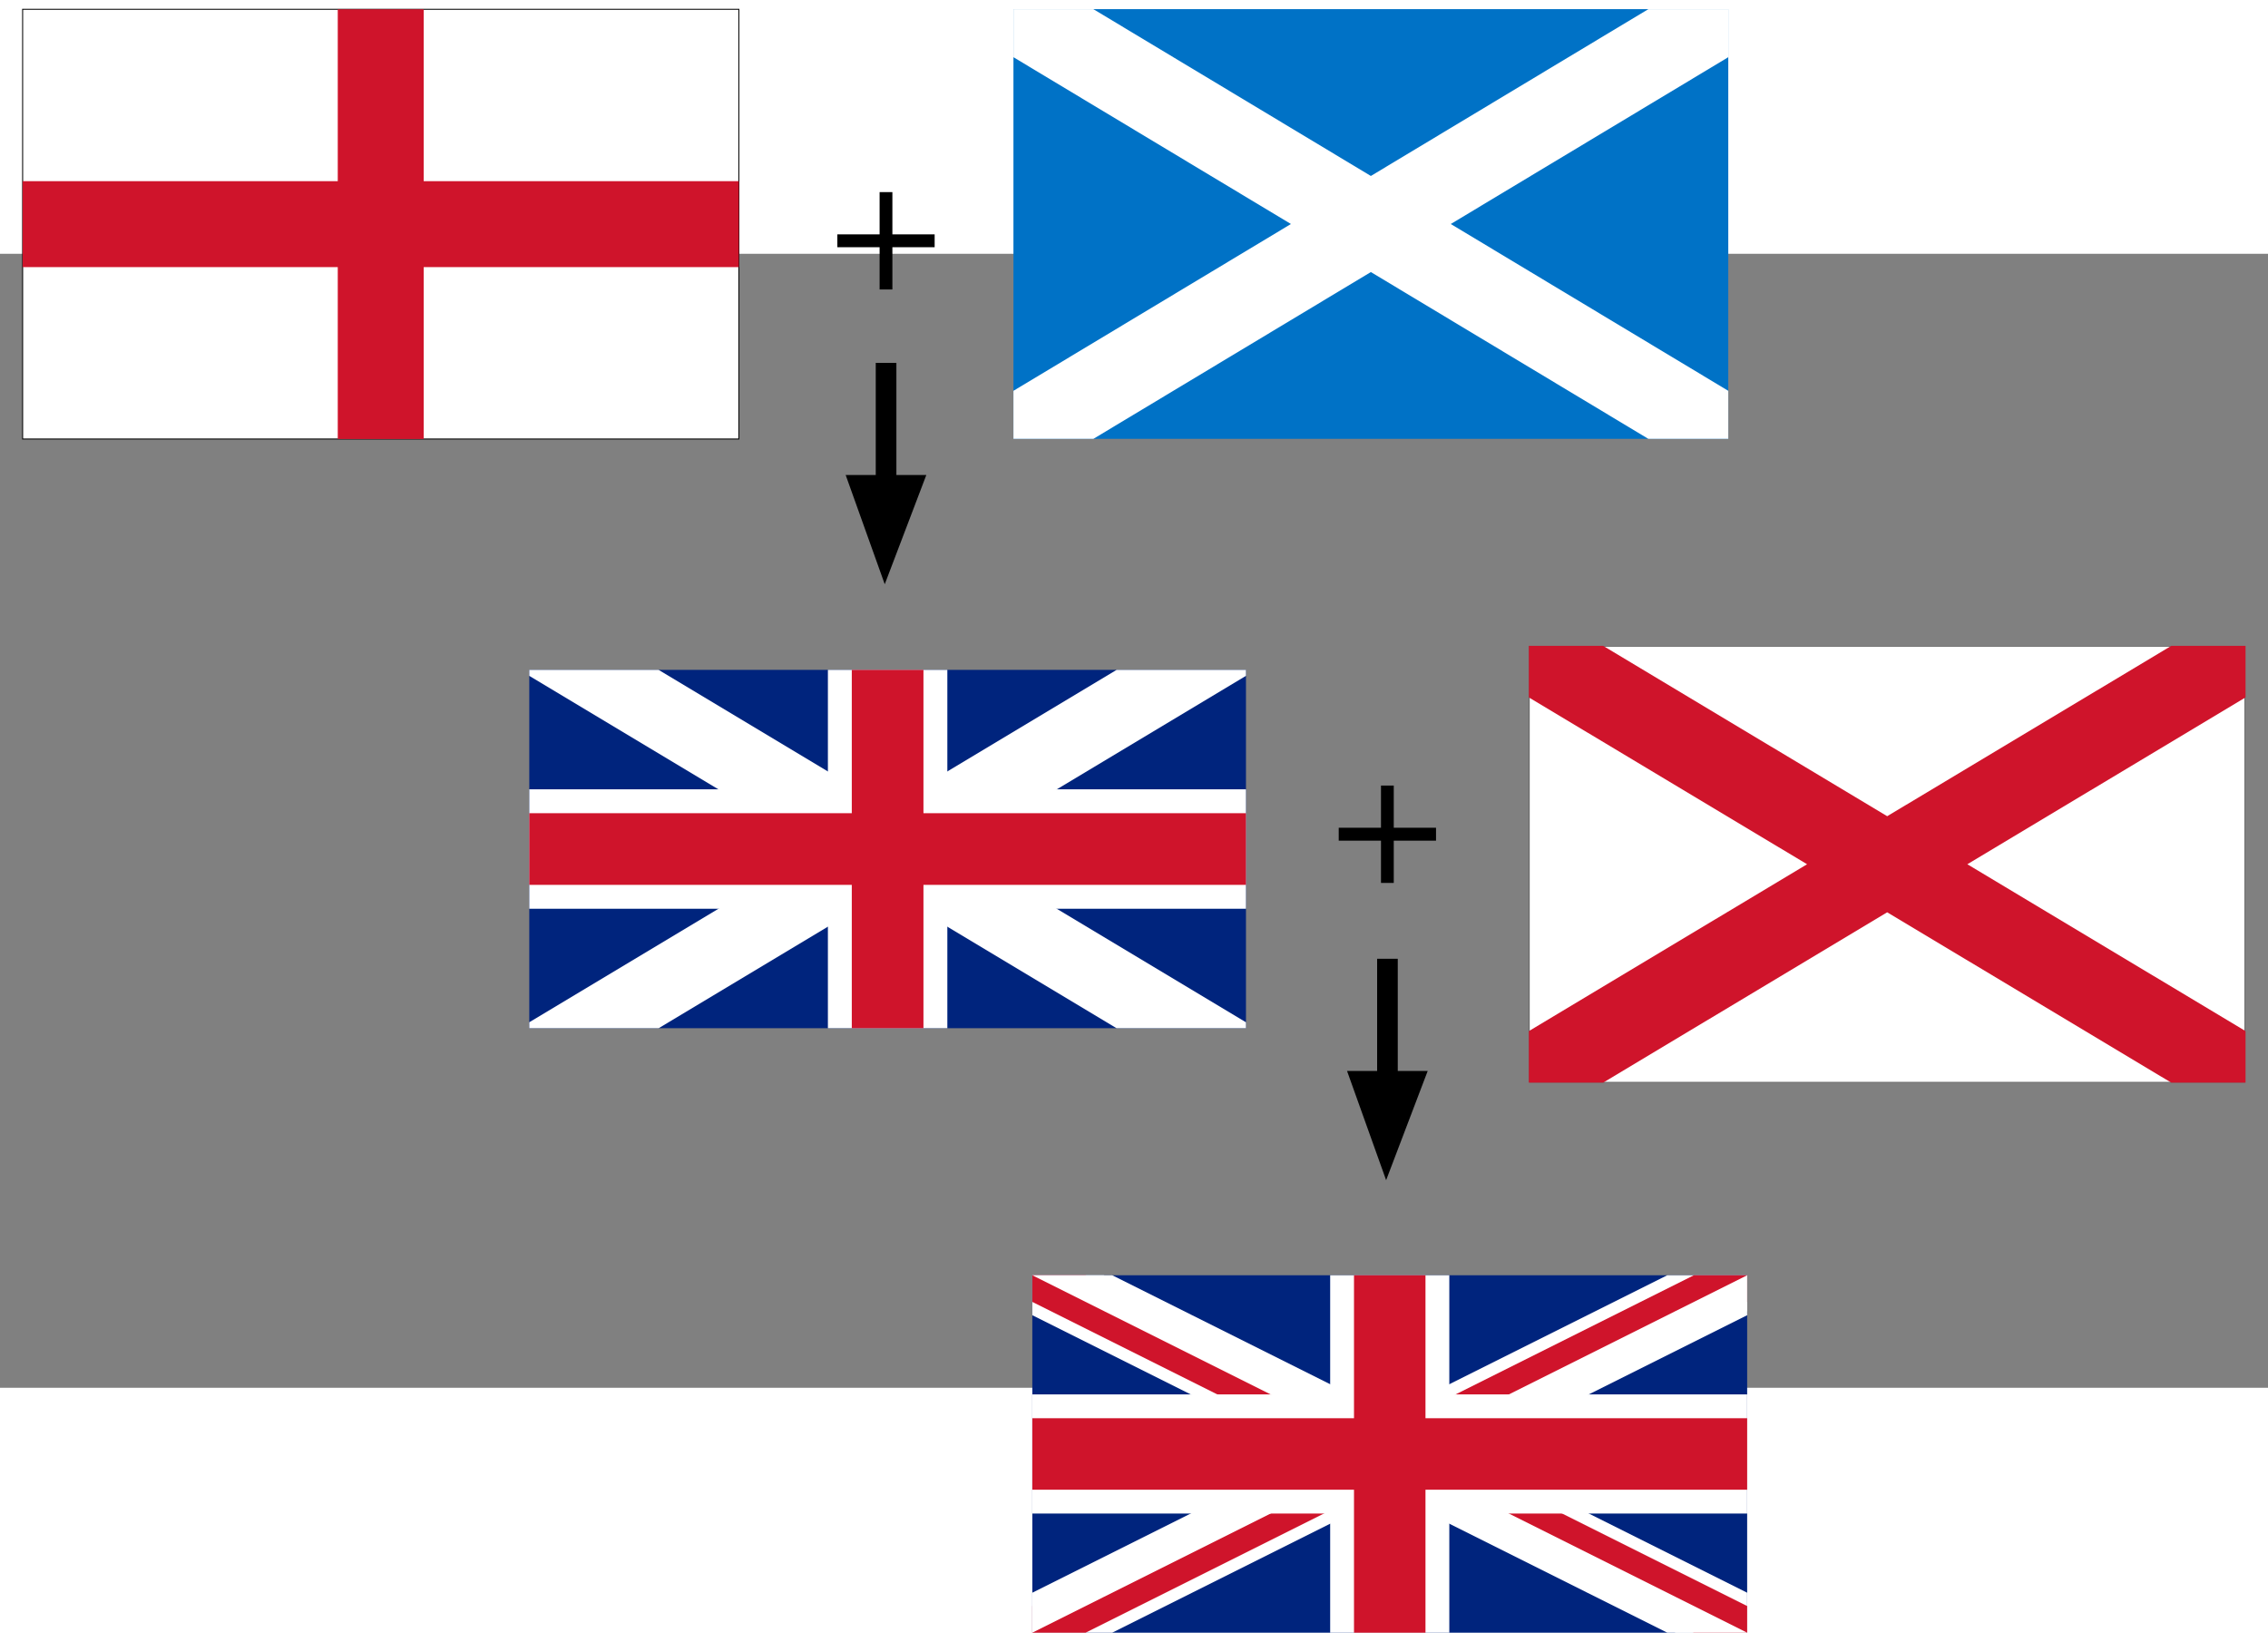 <?xml version="1.0" encoding="UTF-8" standalone="no"?>
<!-- Created with Inkscape (http://www.inkscape.org/) -->
<svg
   xmlns:dc="http://purl.org/dc/elements/1.1/"
   xmlns:cc="http://web.resource.org/cc/"
   xmlns:rdf="http://www.w3.org/1999/02/22-rdf-syntax-ns#"
   xmlns:svg="http://www.w3.org/2000/svg"
   xmlns="http://www.w3.org/2000/svg"
   xmlns:sodipodi="http://sodipodi.sourceforge.net/DTD/sodipodi-0.dtd"
   xmlns:inkscape="http://www.inkscape.org/namespaces/inkscape"
   version="1.0"
   width="525"
   height="380"
   viewBox="-15 -7.5 30 15"
   id="Union Jack"
   sodipodi:version="0.32"
   inkscape:version="0.45.1"
   sodipodi:docname="Flags_of_the_Union_Jack.svg"
   inkscape:output_extension="org.inkscape.output.svg.inkscape"
   sodipodi:docbase="X:\Crap\Desktop">
  <rect x="-15" y="-7.5" width="30" height="15" fill="#808080" stroke="none"/>
  <sodipodi:namedview
     inkscape:window-height="781"
     inkscape:window-width="1056"
     inkscape:pageshadow="2"
     inkscape:pageopacity="0.0"
     guidetolerance="10.0"
     gridtolerance="10.0"
     objecttolerance="10.0"
     borderopacity="1.0"
     bordercolor="#666666"
     pagecolor="#ffffff"
     id="base"
     inkscape:zoom="0.99473684"
     inkscape:cx="330.08306"
     inkscape:cy="144.33505"
     inkscape:window-x="101"
     inkscape:window-y="-4"
     inkscape:current-layer="Union Jack" />
  <defs
     id="defs2677">
    <clipPath
       id="border">
      <rect
         width="30"
         height="15"
         x="-15"
         y="-7.5"
         id="rect2680" />
    </clipPath>
    <comment
       id="comment2346">I think the above two lines give the simplest way to make the diagonals</comment>
    <clipPath
       clipPathUnits="userSpaceOnUse"
       id="clipPath3338">
      <rect
         id="rect3340"
         style="fill:#ffffff;stroke:#000000;stroke-width:0.33;stroke-miterlimit:4;stroke-dasharray:none;stroke-opacity:1"
         y="0"
         x="0"
         height="436"
         width="715"
         transform="matrix(4.1958042e-2,0,0,3.4965024e-2,-15,-7.622)" />
    </clipPath>
    <clipPath
       clipPathUnits="userSpaceOnUse"
       id="clipPath3342">
      <rect
         id="rect3344"
         style="fill:#ffffff;stroke:#000000;stroke-width:0.013;stroke-miterlimit:4;stroke-dasharray:none;stroke-opacity:1"
         y="0"
         x="0"
         height="436"
         width="715" />
    </clipPath>
  </defs>
  <g
     id="g2883"
     transform="matrix(1.203,0,0,1.203,15.305,4.231)">
    <g
       id="g9713"
       clip-path="url(#border)"
       transform="matrix(0.262,0,0,0.315,-10.118,-10.079)">
      <circle
         sodipodi:ry="20"
         sodipodi:rx="20"
         sodipodi:cy="0"
         sodipodi:cx="0"
         id="circle9715"
         style="fill:#0072c6;fill-opacity:1"
         r="20"
         cy="0"
         cx="0" />
      <path
         id="path9717"
         style="stroke:#ffffff;stroke-width:3"
         d="M -20,-10 L 20,10 M -20,10 L 20,-10" />
      <comment
         id="comment9723">I think the above two lines give the simplest way to make the diagonals</comment>
    </g>
  </g>
  <g
     id="g2893"
     transform="matrix(1.203,0,0,1.203,-13.725,4.231)">
    <g
       id="g2777"
       transform="matrix(0.315,0,0,0.315,-0.811,-12.44)">
      <rect
         id="rect2764"
         style="fill:#ffffff;stroke:#000000;stroke-width:0.033;stroke-miterlimit:4;stroke-dasharray:none;stroke-opacity:1"
         y="0"
         x="0"
         height="15"
         width="25" />
      <g
         id="g2766"
         style="fill:#cf142b">
        <rect
           id="rect2768"
           y="0"
           x="11"
           height="15"
           width="3" />
        <rect
           id="rect2770"
           y="6"
           x="0"
           height="3"
           width="25" />
      </g>
    </g>
  </g>
  <g
     id="g2931"
     clip-path="url(#border)"
     transform="matrix(0.316,0,0,0.316,-3.259,0.374)">
    <circle
       sodipodi:ry="20"
       sodipodi:rx="20"
       sodipodi:cy="0"
       sodipodi:cx="0"
       id="circle2933"
       style="fill:#00247d"
       r="20"
       cy="0"
       cx="0" />
    <path
       id="path2946"
       style="stroke:#ffffff;stroke-width:3"
       d="M -25,-15 L 25,15 M -25,15 L 25,-15" />
    <path
       id="path2948"
       style="stroke:#ffffff;stroke-width:5"
       d="M -25,0 L 25,0 M 0,-15 L 0,15" />
    <path
       id="path2950"
       style="stroke:#cf142b;stroke-width:3"
       d="M -25,0 L 25,0 M 0,-15 L 0,15" />
  </g>
  <g
     id="g2912"
     transform="matrix(1.203,0,0,1.203,-0.314,0.923)">
    <g
       id="g2682"
       clip-path="url(#border)"
       transform="matrix(0.262,0,0,0.262,3.073,6.195)">
      <circle
         sodipodi:ry="20"
         sodipodi:rx="20"
         sodipodi:cy="0"
         sodipodi:cx="0"
         id="circle2684"
         style="fill:#00247d"
         r="20"
         cy="0"
         cx="0" />
      <path
         id="diags_white"
         style="stroke:#ffffff;stroke-width:3"
         d="M -20,-10 L 20,10 M -20,10 L 20,-10" />
      <path
         id="diags_red"
         style="stroke:#cf142b;stroke-width:2"
         d="M -20,-10 L 20,10 M -20,10 L 20,-10" />
      <path
         id="eraser_white"
         style="fill:#ffffff;stroke:none"
         d="M 0,0 L 20,10 L 17,10 L -3,0 M 0,0 L 20,-10 L 23,-10 L 3,0 M 0,0 L -20,10 L -23,10 L -3,0 M 0,0 L -20,-10 L -17,-10 L 3,0" />
      <comment
         id="comment2689">I think the above two lines give the simplest way to make the diagonals</comment>
      <path
         id="cross_white"
         style="stroke:#ffffff;stroke-width:5"
         d="M -20,0 L 20,0 M 0,-10 L 0,10" />
      <path
         id="cross_red"
         style="stroke:#cf142b;stroke-width:3"
         d="M -20,0 L 20,0 M 0,-10 L 0,10" />
    </g>
  </g>
  <g
     id="g2794">
    <path
       id="flowRoot9733"
       d="M -3.196,-8.316 L -3.196,-7.757 L -2.637,-7.757 L -2.637,-7.587 L -3.196,-7.587 L -3.196,-7.028 L -3.365,-7.028 L -3.365,-7.587 L -3.924,-7.587 L -3.924,-7.757 L -3.365,-7.757 L -3.365,-8.316 L -3.196,-8.316" />
    <path
       id="path2782"
       d="M -3.297,-3.129 L -3.814,-4.574 L -3.416,-4.574 L -3.416,-6.057 L -3.143,-6.057 L -3.143,-4.574 L -2.747,-4.574 L -3.297,-3.129 z " />
  </g>
  <g
     id="g2790">
    <path
       id="path8399"
       d="M 3.436,-0.466 L 3.436,0.092 L 3.995,0.092 L 3.995,0.263 L 3.436,0.263 L 3.436,0.822 L 3.267,0.822 L 3.267,0.263 L 2.708,0.263 L 2.708,0.092 L 3.267,0.092 L 3.267,-0.466 L 3.436,-0.466" />
    <path
       id="path2788"
       d="M 3.335,4.754 L 2.818,3.309 L 3.216,3.309 L 3.216,1.825 L 3.489,1.825 L 3.489,3.309 L 3.885,3.309 L 3.335,4.754 z " />
  </g>
  <g
     id="g3346"
     transform="translate(-12.869,-0.661)">
    <rect
       clip-path="url(#clipPath3342)"
       id="rect3332"
       style="fill:#ffffff;stroke:#000000;stroke-width:0.954;stroke-miterlimit:4;stroke-dasharray:none;stroke-opacity:1"
       y="0"
       x="0"
       height="436"
       width="715"
       transform="matrix(1.3245667e-2,0,0,1.3245667e-2,18.096,-1.652)" />
    <path
       clip-path="url(#clipPath3338)"
       d="M -20,-10 L 20,10 M -20,10 L 20,-10"
       style="stroke:#cf142b;stroke-width:3;stroke-opacity:1"
       id="path3334"
       transform="matrix(0.316,0,0,0.379,22.832,1.236)" />
  </g>
</svg>
